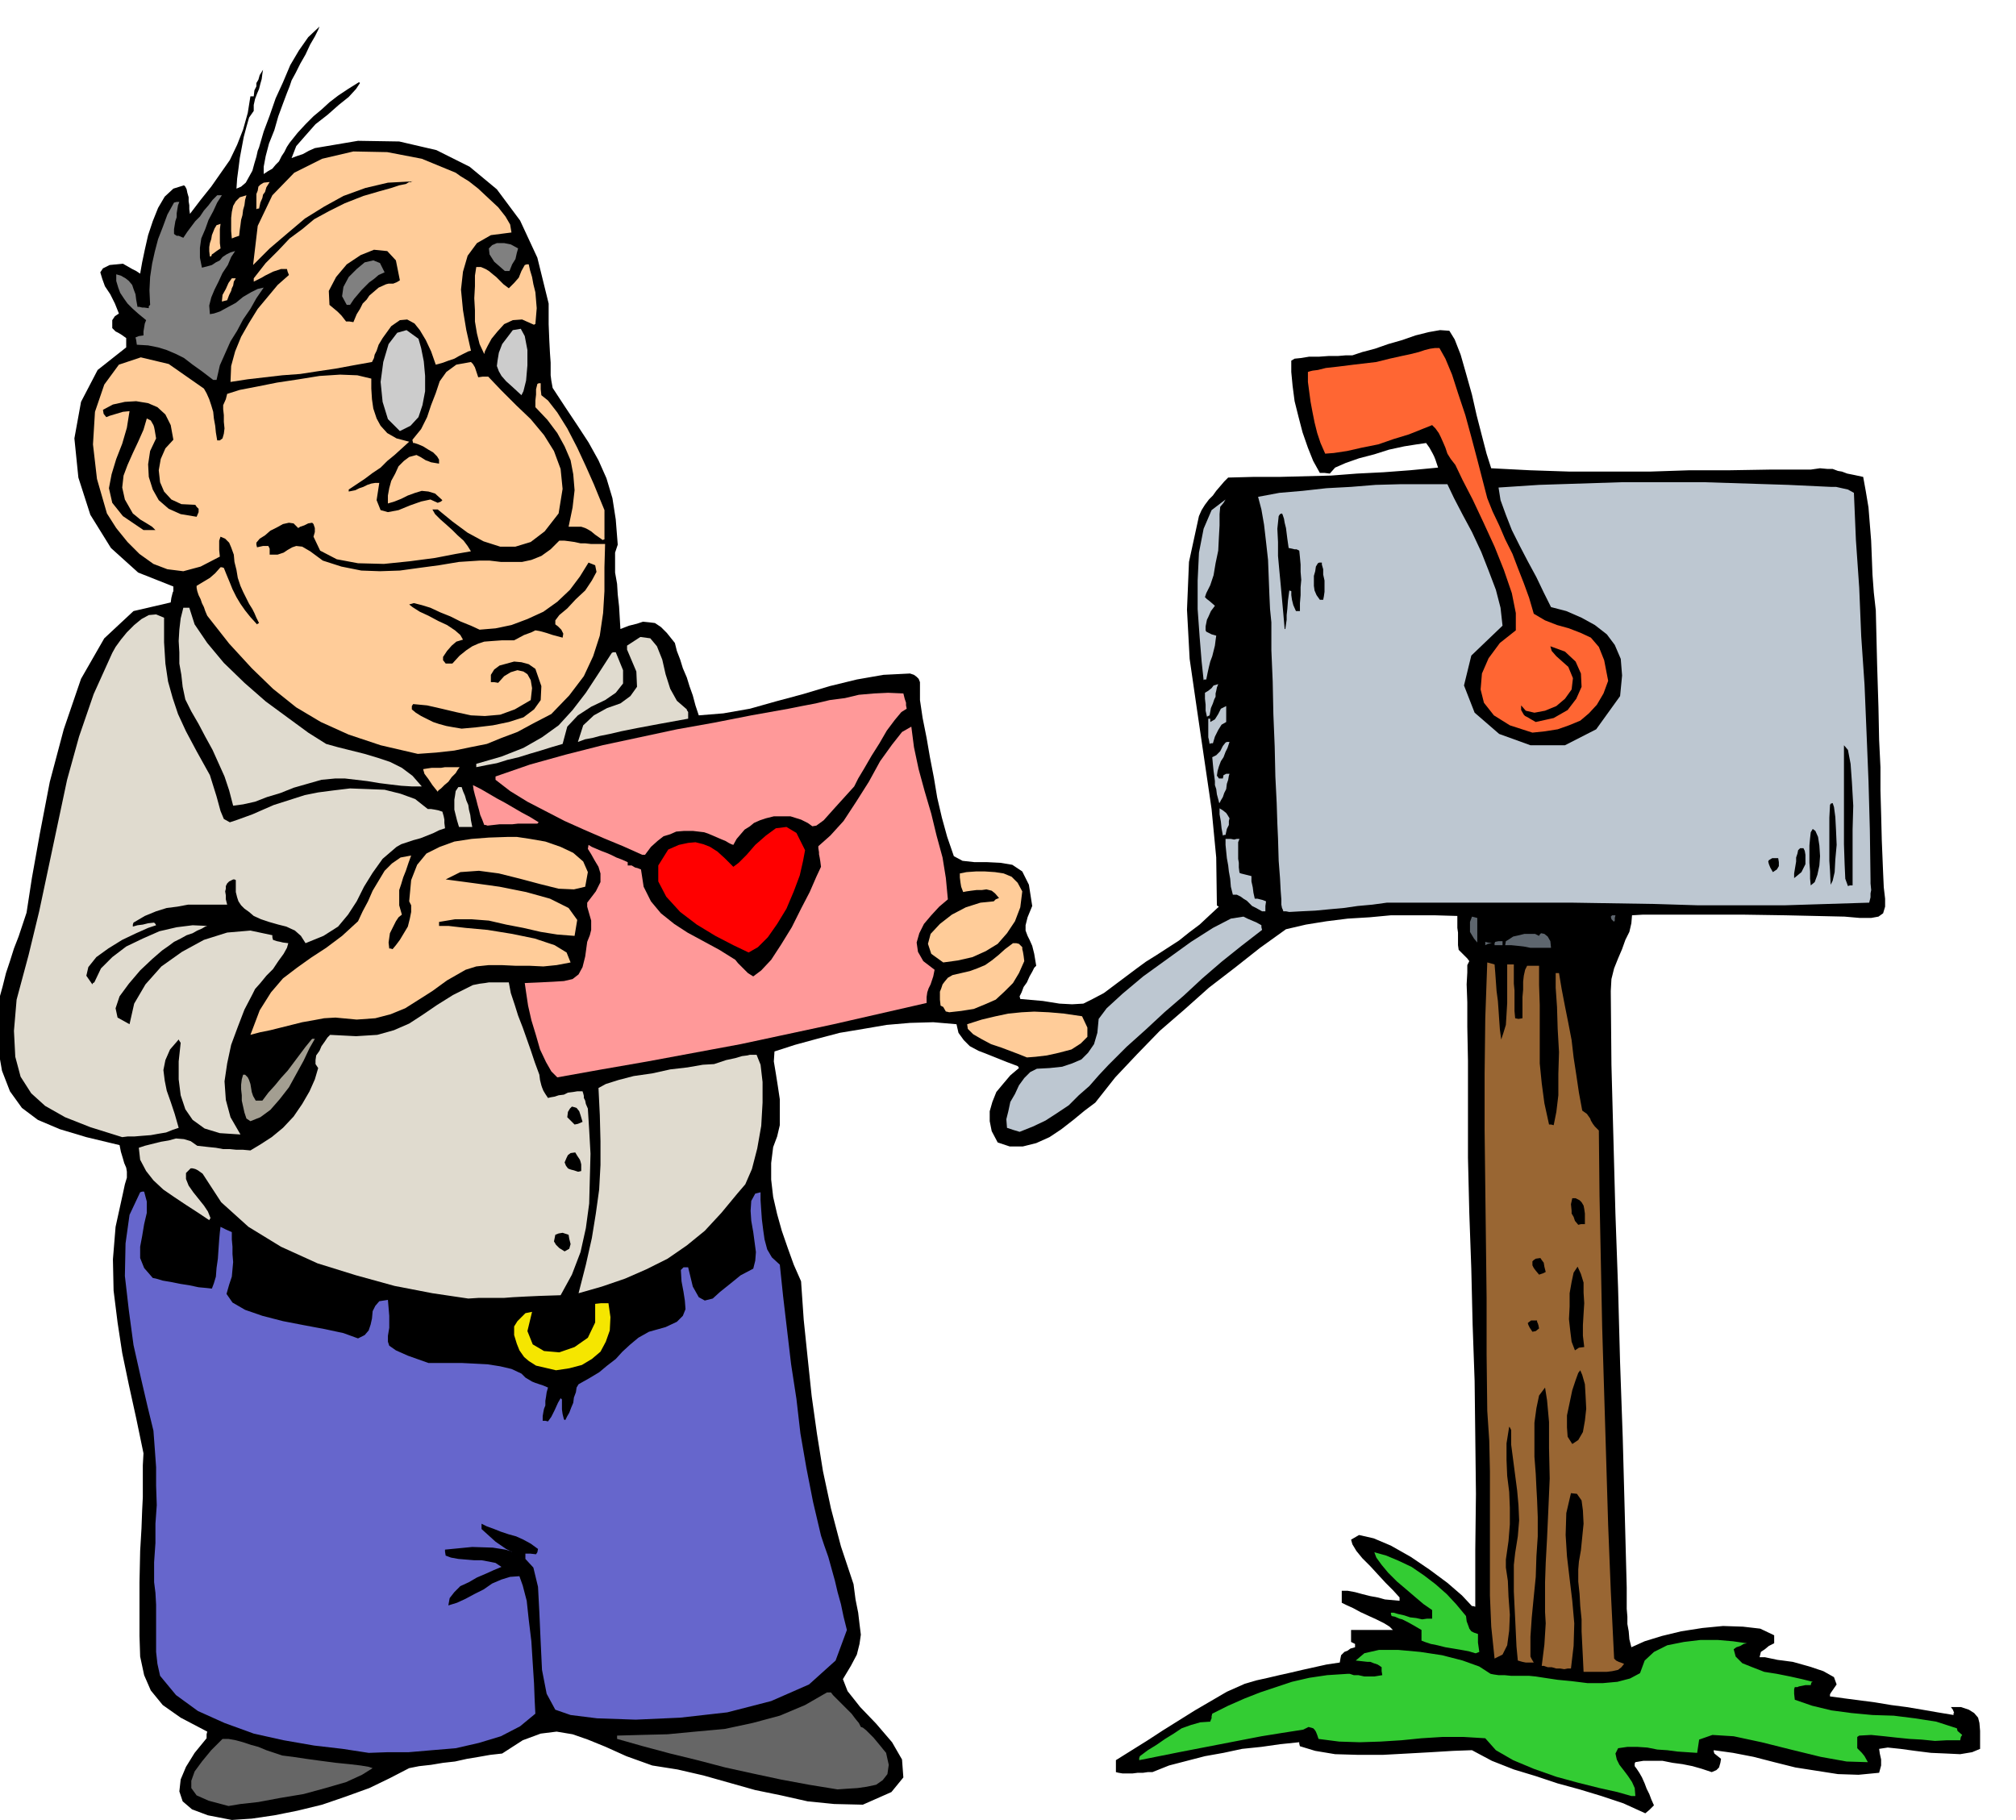 <svg xmlns="http://www.w3.org/2000/svg" fill-rule="evenodd" height="442.772" preserveAspectRatio="none" stroke-linecap="round" viewBox="0 0 3035 2740" width="490.455"><style>.brush1{fill:#000}.pen1{stroke:none}.brush2{fill:#666}.brush3{fill:#3c3}.brush7{fill:#e0dbcf}.brush8{fill:#bdc7d1}.brush10{fill:#f99}.brush11{fill:#fc9}.brush16{fill:gray}</style><path class="pen1 brush1" d="m349 2740-36-7-24-9-14-12-5-15 2-18 8-19 13-21 18-22v-6l1-4-40-21-27-19-18-22-10-23-6-28-1-31v-81l1-47 2-34 1-27 1-20v-48l1-18-11-53-11-50-10-48-7-46-6-48-1-47 4-49 11-50 3-14 3-10v-9l-1-6-3-7-2-7-3-10-2-10-50-12-40-12-33-14-24-18-18-25-12-31-7-40v-49l3-20 5-18 5-20 6-18 6-19 7-18 6-18 6-18 8-52 12-67 15-78 21-79 26-76 35-61 44-41 56-13 1-7 1-4 1-4 1-2v-7l-53-21-41-37-31-50-18-56-6-59 10-55 25-48 43-34v-14l-7-5-5-3-4-2-2-2-3-3v-12l4-6 6-4-6-15-7-14-8-12-4-11-3-10 4-6 10-5 20-2 7 4 7 4 6 3 6 4 3-17 4-19 5-22 7-21 8-20 10-17 13-12 16-5 2 2 2 4 1 5 2 7v6l1 6v6l1 7 16-21 16-20 14-20 14-20 11-23 9-23 7-25 4-25h5l1-9 3-6v-5l3-5 2-7 5-8-1 6-1 8-2 7-2 8-3 7-3 8-2 9v9l-7 10-4 14-4 15-3 16-3 16-2 16-2 15-1 15 7-3 7-6 5-9 5-9 3-11 3-10 2-9 2-5 7-24 9-24 9-26 11-24 11-26 13-22 14-20 17-16-2 5-5 10-7 12-7 15-8 14-7 14-6 11-3 9-4 10-6 16-7 19-6 21-8 20-5 19-3 16v11l6-4 7-4 5-6 5-5 4-8 4-6 4-8 4-6 12-15 12-13 12-12 12-10 12-11 13-10 15-10 16-10h1l1 1-6 9-11 12-15 12-17 15-18 14-15 17-14 16-7 18 8-3 9-3 9-5 9-4 65-11 62 1 56 13 50 25 41 34 35 47 26 56 17 69v31l1 25 1 19 1 14v19l1 8 2 11 19 29 18 27 17 26 15 27 12 27 9 30 5 32 3 38-4 12v30l3 17 1 16 2 18 1 17 1 17 13-5 12-3 9-3 10 1 8 1 9 6 9 9 12 15 3 12 5 13 4 13 6 14 4 13 5 14 4 15 5 15 37-3 40-7 39-11 41-11 40-12 41-10 40-7 40-2 6 2 4 3 3 3 2 5v27l4 27 6 30 5 29 6 31 5 30 7 30 8 29 10 29 13 7 18 2h19l20 1 18 3 15 10 10 20 5 32-7 17-3 12v8l3 8 3 6 4 9 3 12 3 18-3 3-3 6-4 7-4 9-5 7-3 8-3 6 1 4 34 3 25 4 19 1 17-1 14-7 17-9 20-15 28-21 15-11 16-10 17-11 17-11 15-12 16-12 15-14 14-13-2-1-1-1-1-72-7-73-11-75-11-75-11-76-4-74 3-72 15-69 4-9 5-8 6-8 6-6 5-7 6-7 6-7 6-6 38-1h39l39-1 39-1 39-3 40-2 40-3 42-4-2-6-2-6-2-5-2-4-5-9-5-7-14 2-19 3-23 5-22 7-23 6-20 7-16 7-8 9-8-1h-7l-10-18-8-20-8-23-6-23-6-24-3-23-2-21v-17l5-3 10-1 12-2h15l14-1h14l12-1h10l15-5 19-5 20-7 21-6 20-7 20-5 17-3 14 1 8 13 9 23 8 28 9 32 7 31 8 31 7 27 7 22 58 3 60 2h121l60-2h61l60-1h61l14-2 11 1h8l8 3 6 1 8 3 10 2 14 3 4 22 4 24 2 25 2 25 1 25 1 26 2 27 3 27 2 82 2 64 1 49 2 41v35l1 35 1 40 2 49 1 22 2 17v12l-3 10-7 5-11 2h-17l-23-2-89-2-66-1h-148l-17 1-1 12-3 13-6 12-5 14-6 14-6 15-4 16-1 18 1 111 3 112 3 112 4 112 3 112 4 113 3 112 3 114v32l1 12v11l2 11 1 12 3 12 20-9 26-8 29-7 32-5 31-3 30 1 26 3 21 10v12l-8 4-6 5-6 4-2 8h8l19 4 23 3 25 7 21 7 16 9 4 11-9 13-1 2v3l22 3 23 3 23 3 24 4 23 3 24 4 23 4 24 4v-3h1l-2-5-3-4h15l12 4 8 5 6 7 2 8 1 12v27l-12 5-18 3-21-1-23-1-24-3-22-3-19-2-13 2 1 7 2 9v9l-3 11-31 3-31-1-32-5-32-5-32-8-31-8-31-6-29-4v2l1 3 5 4 5 4-1 6-2 7-4 4-7 3-15-5-14-4-15-3-15-2-15-3h-29l-12 2-1 2v4l3 4 4 6 4 7 4 9 3 8 4 8 3 8 4 9-7 7-6 5-33-15-33-11-33-10-33-9-33-11-33-10-33-13-30-16-28 1-33 2-36 2-37 2h-38l-34-1-30-5-23-7-1-4v-2l-29 3-28 4-29 3-28 6-28 5-27 7-27 7-25 10h-7l-7 1h-8l-8 1h-15l-6-1-4-1v-18l24-15 24-15 23-15 24-15 24-15 24-14 24-14 27-12 17-5 18-4 17-4 18-4 17-4 18-4 18-4 20-3 1-6 1-5 5-5 5-2 4-3 7-2v-5l-4-2-2-1v-18h63l-5-5-8-5-12-6-11-5-13-6-11-6-11-5-6-3v-18h9l11 2 11 3 12 3 11 2 11 3 11 1 11 1v-5l-10-11-11-11-12-13-11-12-12-12-9-11-6-10-2-7 12-7 22 5 26 11 30 17 28 19 27 20 22 19 15 16h2l3 1v-86l1-84-1-86-1-84-3-85-2-84-3-84-2-83v-146l-1-51v-37l-1-27 1-18v-11l3-6-3-4-4-4-5-5-4-4-1-7v-19l-1-7v-18l-34-1h-66l-32 3-33 2-32 4-31 5-30 7-39 28-38 30-39 30-37 33-37 32-34 35-33 35-30 38-16 12-17 14-18 14-18 12-20 9-20 5h-20l-18-6-9-17-3-15v-15l4-14 6-15 10-12 11-13 13-11-1-2-1-1-16-6-15-6-15-6-13-5-13-7-9-9-8-11-3-13-35-3-35 1-35 3-35 6-36 6-34 9-33 9-31 10-1 15 3 18 3 19 3 20v39l-4 17-6 16-3 24v25l3 26 6 26 7 25 9 26 9 25 11 25 4 58 6 58 6 57 8 57 9 56 12 56 15 57 19 57 3 23 4 20 2 17 2 16-2 14-4 16-9 17-12 20 7 18 19 24 24 25 24 28 15 26 2 27-18 22-43 19-43-1-40-4-40-9-39-8-39-11-39-11-39-9-38-6-39-14-31-14-27-11-23-8-24-4-24 3-27 10-31 20-18 2-17 3-18 3-18 4-18 2-18 3-18 2-15 3-29 15-31 15-36 13-35 12-37 9-35 7-34 5-30 2z"/><path class="pen1 brush2" d="m344 2719-30-8-18-8-8-11v-11l5-14 11-15 14-17 17-17h9l11 2 11 3 12 4 11 3 12 5 12 4 12 4 16 2 20 3 22 3 23 3 20 2 17 2 12 2 6 2-16 10-24 11-31 9-33 9-36 6-32 6-27 3-18 3z"/><path class="pen1 brush3" d="m2456 2704-21-6-27-6-32-8-33-9-34-12-31-13-26-15-16-18-33-2h-31l-32 2-30 3-32 2-31 1-31-1-31-4-2-6-2-5-2-3-2-2-7-2-8 4-32 5-31 5-31 6-31 6-31 6-31 6-30 6-30 6v-3l1-3 12-9 13-8 13-9 13-8 12-8 14-5 14-4 15-1 1-3 1-2v-3l1-4 24-12 25-11 23-9 24-8 24-8 26-6 27-4 31-2h3l6 2h7l9 2h15l6-1 6-1-1-6v-6l-6-4-6-2-5-2h-4l-9-1-9-1 13-11 22-5h29l33 3 33 5 31 8 25 9 17 11 5 1 7 1h9l10 1h27l10 1 13 2 20 3 21 2 24 3h23l22-2 19-5 15-8 7-19 14-13 20-10 25-5 25-3h26l23 2 21 3-5 1-5 3-6 2-4 3 3 11 10 10 15 6 18 7 19 3 20 4 18 4 16 4-2 1-1 4h-8l-5 1-5 1-2 1h-4l-1 3v7l1 9 26 9 29 7 30 4 32 3 32 1 32 4 32 5 31 10 1 4 7 6-2 3-1 5h-20l-18 1-20-2-18-1-20-2-18-2-20-2-18 1-3 2v17l3 3 4 4 4 5 5 9-32-1-39-7-45-11-44-11-42-9-32-2-20 7-3 20-15-1-15-1-15-2-15-1-15-3-15-1h-15l-14 2-4 8 2 9 4 8 7 9 6 8 6 9 4 9 1 12h-6z"/><path class="pen1 brush2" d="m1261 2694-43-7-43-8-42-9-41-9-42-11-41-10-41-11-39-11v-5l36-1 40-1 42-4 44-4 42-9 41-11 38-16 33-19h6l3 4 6 6 7 7 8 8 7 7 6 8 5 6 3 6 3 1 5 4 5 5 6 6 5 6 5 6 4 5 5 6 4 18-2 14-7 9-10 7-14 3-14 2-16 1-14 1z"/><path class="pen1" style="fill:#66c" d="m555 2639-39-6-43-5-46-8-45-10-44-16-40-18-33-24-24-29-4-18-2-18v-71l-1-18-2-16v-30l2-29v-29l2-28-1-29v-28l-2-28-2-27-9-37-10-43-11-49-7-52-6-52 1-49 6-43 16-34 3-1h3l4 15v17l-4 17-3 18-3 16v17l6 15 13 15 5 1 10 3 12 2 15 3 13 2 14 3 11 1 9 1 3-8 3-10 1-13 2-14 1-15 1-14 1-11 1-8 8 4 9 4v11l1 11v11l1 12-1 11-1 11-4 12-4 14 9 13 19 11 26 9 31 8 31 6 32 6 28 6 22 8 10-5 6-7 3-9 2-9 1-11 4-8 6-7 13-2 2 24v18l-2 12v9l2 6 10 7 18 8 31 11h50l20 1 19 1 19 3 17 4 15 7 6 6 10 6 5 2 6 2 6 2 7 3-2 7-1 7-1 6v7l-2 5-1 5-1 6v7h4l4 1 5-7 5-10 5-11 4-7 2 2v15l1 7 2 8 2 1 3-6 3-5 3-8 3-7 1-8 3-8 1-7 3-5 16-9 15-9 12-10 13-10 10-11 12-11 12-10 16-9 25-7 17-8 9-9 4-10-1-13-2-13-3-16-1-17 4-4h7l7 29 9 16 9 5 12-3 11-10 15-12 16-13 19-10 3-12 1-13-2-15-2-15-3-17-1-15 1-15 6-11 4-1 4-1v12l1 15 1 14 2 16 2 14 4 15 7 12 12 11 5 48 6 51 6 51 8 52 6 52 9 52 10 51 12 51 5 15 6 17 5 18 5 18 4 17 5 18 4 19 5 20-17 46-40 36-57 25-66 17-71 8-67 3-58-2-40-5-23-8-13-24-7-36-2-42-2-45-2-38-7-29-12-13v-8h7l9 1 2-3 1-5-11-8-11-6-11-5-11-3-12-4-10-4-11-4-8-4v8l21 19 16 11 8 4h1l-10-3-19-3-31-1-41 4v3l1 6 8 3 11 2 12 1 12 1h11l11 2 10 2 9 6-12 5-11 5-14 6-12 7-13 6-9 9-7 9-2 11 13-4 13-6 13-7 14-7 13-9 14-6 13-4 14-1 5 14 6 23 3 28 4 33 2 32 2 31 1 26 1 20-23 19-29 15-33 10-35 8-36 3-35 3h-32l-28 1z"/><path class="pen1" style="fill:#963" d="M2389 2517h-5l-1-21-1-20-1-20v-18l-2-20-1-18-2-19v-18l1-12 3-17 2-20 2-20-1-20-2-15-7-10-9-1-7 30-1 33 2 32 4 34 4 33 3 34-1 34-4 34h-5l-5 1-6-1h-6l-7-2h-6l-6-2h-3l2-16 2-16 1-16 1-16-1-17v-45l1-29 2-37 2-44 2-46-1-46v-39l-3-33-3-19-9 12-4 19-3 22v51l2 26 1 21 1 18 1 26v29l-2 30-1 31-3 30-3 31-2 29v30l2 4 3 5h-12l-5-1-7-2-2-21-1-21-1-21-1-20-1-21v-40l2-18 4-25 2-24-1-23-2-22-3-23-3-23-3-23v-22l-2-4-1-1-4 25v25l1 24 3 24 1 24v25l-2 25-4 28v12l3 20 1 24 2 27-1 24-3 22-7 14-12 6-5-48-2-47v-187l-1-46-3-45-1-85v-85l-1-84-1-84-1-85v-84l1-84 3-84 4 1 7 2 1 12 1 14 1 14 2 15 1 14 1 15 1 14 2 15 3-9 4-13 1-16 1-17v-58h10v29l1 10v31l1 11 5 1 6-1v-32l1-11v-12l1-9 2-9 3-6h18v29l1 30v88l3 30 4 30 7 32h3l4 1 4-20 3-25v-32l1-33-2-35-1-33-2-29v-22h5l4 24 5 26 5 25 5 26 3 26 4 26 4 27 5 27 7 5 5 7 1 3 3 5 3 4 6 6 1 98 2 99 2 99 3 99 3 99 3 100 4 100 5 101 3 3 4 2 3 1 5 2-4 5-5 4-9 2-8 1h-30z"/><path class="pen1 brush3" d="m2221 2489-10-3-11-2-12-2-12-2-12-3-10-2-9-3-5-2v-16l-12-7-9-5-8-4-4-1-7-3-5-1-1-3v-2h4l7 2 9 2 9 3 9 1 9 2 7-1h8v-13l-13-9-13-11-14-12-13-11-13-13-10-12-8-11-3-8 18 5 19 8 19 9 19 13 17 13 17 15 14 15 15 18 1 8 3 8 1 3 3 4 4 2 6 2v13l1 7 1 7-5 2h-1z"/><path class="pen1 brush1" d="m2367 2174-7-11-1-14v-18l4-19 4-19 5-15 4-11 3-4 3 7 4 14 1 17 1 20-2 18-3 17-7 12-9 6z"/><path class="pen1" style="fill:#f5e600" d="m837 2063-17-4-13-3-11-7-7-6-7-10-4-10-4-13v-13l5-8 6-6 6-6 10-2-7 29 8 20 17 10 23 2 23-8 20-14 11-23v-28l9-1h11l3 21-1 20-6 17-8 15-13 11-15 9-19 5-20 3z"/><path class="pen1 brush1" d="m2371 2033-5-13-2-16-2-18 1-19v-20l3-17 3-14 6-9 5 11 4 13v15l1 16-1 16-1 17v16l2 17-8 1-6 4zm-64-28-4-6-2-4-1-3 1-1 4-3h9v2l1 2 1 3 1 5-5 4-5 1z"/><path class="pen1 brush7" d="m705 1955-54-8-57-11-58-16-58-18-55-25-49-30-41-37-28-43-7-5-4-2-4-1h-3l-7 7v9l4 10 7 10 8 10 8 10 6 9 4 10-1 1-1 2-18-12-17-11-18-12-16-11-15-14-11-14-9-17-2-18 9-3 12-3 12-3 12-2 11-3 12 1 10 3 10 7 9 1 9 1 10 1 11 2h10l10 1h10l11 1 15-9 17-11 17-14 16-17 13-19 11-19 8-18 5-17-4-6v-6l1-7 5-7 3-7 5-7 4-6 4-4 39 2 32-2 25-7 23-10 20-13 22-15 24-15 30-15 10-2 8-1 6-1h30l3 16 6 18 5 16 7 18 6 17 6 17 6 18 7 19 1 8 2 8 1 3 2 5 3 5 4 6 4-1 6-1 6-2 8-1 6-3 8-1 6-1h8l1 3 1 4v3l2 4 1 5 3 7 2 32 2 36-1 37-1 38-5 37-8 36-13 34-17 31-31 1-22 1-19 1-13 1h-38l-16 1z"/><path class="pen1 brush7" d="m871 1947 11-43 9-40 6-37 5-36 2-37v-36l-1-39-2-41 11-6 19-6 23-6 28-4 27-6 26-3 23-4 17-1 18-6 14-3 10-3 8-1 4-1h10l6 15 3 26v31l-2 35-6 34-8 31-10 23-12 14-24 29-25 27-27 22-29 20-32 16-32 14-35 12-35 10z"/><path class="pen1 brush1" d="m2317 1919-5-6-3-4-2-4v-6l2-2 3-2 7-1 2 3 3 4 1 6 2 8-4 2-6 2zm-1467-35-8-5-5-5-3-5 1-5 1-5 5-2 6-1 9 3 1 6 2 8-2 7-7 4zm1526-40-5-6-2-6-3-5v-4l-1-10 2-9h5l6 3 3 3 3 5 1 5 1 7v16h-6l-4 1zm-1506-80-6-2-4-1-3-1-2-1-3-4-2-5 3-7 2-4 4-3 7-1 3 5 4 6 1 3 1 4v10l-4 1h-1z"/><path class="pen1 brush7" d="m184 1712-48-15-38-15-30-17-21-19-16-25-8-30-2-39 4-47 18-67 16-66 14-66 14-66 14-66 18-65 22-64 28-62 5-9 8-11 9-11 11-11 11-9 11-6 11-1 12 5v37l2 32 4 27 7 25 8 24 12 26 16 30 20 36 10 32 6 22 5 12 9 5 12-4 22-8 32-14 47-15 20-4 23-3 25-3 27 1 25 1 24 6 22 8 19 15h5l6 1 5 1 6 2 2 7 1 5v5l1 8-9 3-8 4-10 4-10 4-11 3-9 3-9 3-7 4-21 18-15 21-13 21-11 22-13 20-15 18-22 14-27 11-7-11-9-8-13-6-12-3-14-4-12-4-11-5-7-6-7-5-5-5-4-6-2-6-2-8v-18l-2-1h-2l-6 3-3 3-2 4v4l-1 4 1 6v6l2 8h-59l-16 3-16 2-16 5-17 7-17 10-1 3v3l7-2 8-1 8-2 9-1 2 2 1 2-12 4-18 8-21 10-21 13-18 13-12 15-3 13 9 13 1-2 2-1 10-21 17-17 21-16 25-12 25-11 26-6 24-3 22 1-3 1-5 3-7 3-7 4-9 3-9 5-10 5-8 6-10 7-15 13-18 17-17 20-14 19-6 18 3 14 18 10 7-31 17-29 24-27 31-22 33-18 35-11 35-3 33 7v3l1 4 6 2 5 1 4 1 8 1-2 7-5 9-8 11-8 12-10 10-9 11-8 9-4 8-12 23-10 26-10 27-6 28-4 27 2 28 7 26 15 26-31-2-23-7-18-13-11-16-7-21-3-24v-27l3-28-2-3-1-2-13 15-7 16-3 15 2 16 3 15 6 17 6 18 6 21-9 3-10 4-12 2-11 2-13 1-12 1h-10l-8 1z"/><path class="pen1 brush8" d="m1535 1704-10-3-9-3-1-13 3-12 3-14 7-12 6-13 8-11 9-9 10-5 19-1 19-2 15-5 14-6 10-10 9-13 5-17 2-21 12-16 24-22 31-26 36-26 36-26 33-21 27-14 19-3 6 3 7 3 7 3 7 4v3l1 4-31 24-30 24-29 25-28 26-29 25-28 26-29 26-27 27-15 16-14 16-16 14-15 15-18 12-17 11-19 9-20 8z"/><path class="pen1 brush1" d="m865 1693-6-6-5-5 1-8 3-5 3-3 4 1 3 1 4 5 2 6 3 10-7 3-5 1z"/><path class="pen1" style="fill:#a39e91" d="m377 1688-3-2-3-2-3-9-2-9-2-9v-8l-1-9v-7l1-8 2-7h3l4 4 2 4 2 6 1 6 1 6 2 6 4 7h10l9-12 10-11 9-11 10-11 9-12 9-12 9-12 9-11 1-1h4l-8 14-9 19-11 20-11 20-14 18-14 16-15 11-15 6z"/><path class="pen1 brush10" d="m839 1622-9-9-8-14-9-19-6-21-7-23-5-22-3-20-2-14 23-1 20-1 16-1 13-3 9-7 6-11 4-16 3-22 4-10 2-8v-14l-2-7-2-7-2-7v-6l13-17 7-14v-13l-3-10-6-10-5-9-5-8 1-6 5 3 7 3 7 3 8 3 7 3 8 4 8 3 9 4v5h6l5 3 4 1 5 2 4 26 11 22 15 18 20 16 20 13 24 13 24 13 24 15 4 5 4 4 3 3 3 3 5 5 8 5 12-9 15-16 15-23 16-26 14-28 13-25 10-23 7-15-1-8-1-6-1-5v-3l-1-6v-3l18-16 20-22 19-29 19-30 17-31 18-25 15-19 14-8 4 31 7 33 9 33 10 34 8 33 9 33 5 31 3 32-13 11-12 13-11 13-7 14-4 14 2 14 8 14 17 13-1 5-1 5-2 6-2 6-3 6-2 6-1 7v9l-70 16-70 16-70 15-70 15-70 13-70 13-69 12-67 12z"/><path class="pen1 brush11" d="m1546 1592-10-4-13-5-16-6-15-5-15-8-12-7-8-8-1-7 22-7 21-5 19-4 20-2 19-1 22 1 23 2 27 4 8 17v14l-10 10-14 9-19 5-18 4-17 2-13 1zm-1169-34 14-37 17-27 18-21 21-16 21-15 23-15 24-18 24-22 7-15 8-15 7-16 9-15 9-15 11-11 13-9 16-3-4 11-4 12-4 10-3 10-3 9v23l4 14-5 4-4 6-3 6-3 6-3 6-1 7-1 7 1 9h2l3 1 5-6 6-8 6-10 6-10 3-12 2-10v-10l-3-6 3-32 9-23 14-17 20-10 22-8 26-4 26-2 29-1h13l20 3 23 4 23 8 19 9 15 13 7 16-4 22-17 4-23-1-28-7-30-8-32-8-30-4-28 2-22 11 15 2 30 4 36 5 40 8 36 10 28 14 13 18-4 24-26-2-25-4-26-6-26-5-26-6-26-2h-25l-24 4v6h14l26 3 33 3 37 6 34 7 30 10 18 11 6 15-21 4-20 2-21-1h-21l-21-1h-19l-19 2-16 5-28 16-22 16-22 14-19 12-22 9-23 6-28 2-32-3-17 1-16 3-17 3-16 4-16 4-16 4-15 3-15 4zm1052-34-4-1h-1l-4-7-4-2-1-9v-12l2-5 2-6 3-4 5-6 7-4 13-3 13-3 11-4 12-5 10-7 10-8 10-9 12-9h5l4 1 2 2 3 3v3l1 4 1 6 1 8-8 18-9 15-13 13-13 12-16 7-17 7-19 3-18 2zm-9-75-18-13-5-15 4-15 14-15 18-14 21-11 22-7 20-2 3-3 5-2-6-7-5-4-8-2-7 1h-8l-8 1-7 1-5 1-3-8-1-6-1-8v-6l10-2 14-1h14l15 1 13 2 12 5 9 9 7 13-3 24-8 21-12 18-14 16-18 11-20 9-22 5-22 3z"/><path class="pen1" style="fill:red" d="m1127 1434-23-11-27-14-28-17-25-19-21-23-12-23v-24l15-24 16-7 14-3 11-1 12 3 10 4 11 7 11 10 13 13 8-6 12-12 13-15 16-14 15-11 16-2 15 9 13 26-3 16-5 22-9 24-11 26-14 23-14 20-15 15-14 8z"/><path class="pen1" d="m2304 1427-10-2-9-1-10-1h-9l1-6 5-3 6-4 9-2 8-2h16l6 3 1-2 2-2 5 1 5 4 4 7 1 10h-31zm-68-4v-5l4 1 6 1-6 1-4 2zm14 0v-3l1-2 5-1h6v6h-12zm-26-4-5-6-3-5-3-5v-15l3-8 4 1 4 1v37zm206-31-4-4-1-4 2-2h5l-1 4v4l-1 1v1z" style="fill:#5e666e"/><path class="pen1 brush8" d="m1941 1373-5-1h-4l-1-3-1-2-1-5v-8l-1-13-1-19-2-26-1-34-1-22-1-31-2-40-1-45-2-49-1-49-2-47v-42l-2-20-1-22-1-26-1-26-3-27-3-26-4-23-5-19 32-6 35-3 36-4 37-2 37-3 37-1h71l10 21 13 25 14 26 14 30 11 28 11 29 7 27 3 27-47 45-11 45 16 41 37 32 47 17h52l47-24 36-50 3-31-2-25-9-21-12-16-18-14-20-11-23-10-23-6-11-22-11-23-13-24-12-23-12-24-9-23-8-22-3-19 61-4 62-2 62-2h125l63 2 63 2 64 3h8l9 2 9 2 9 5 3 71 5 72 3 73 5 73 3 72 3 74 2 73 1 74v6l1 10-1 5v6l-1 4-1 4-64 2-64 2h-129l-65-2-63-1-63-1h-278l-22 3-22 2-21 3-22 2-21 2-21 1-18 1zm-41-1-9-5-6-3-5-5-3-3-5-3-4-3-6-3h-6l-3-12-1-12-2-11-1-9-2-11-1-10-1-10v-9h8l5 1 4-1h4l-2 5v25l1 6v7l1 8 2 1 4 1 4 1 8 2v8l2 9 1 8 2 9h4l4 1 4 1 5 2-1 7v8h-5z"/><path class="pen1 brush1" d="m2782 1334-4-11-1-22-1-30v-149l6 7 4 21 2 28 2 35-1 36v84h-4l-3 1zm-56-1-1-10v-11l-1-13v-26l1-11 1-9 3-5 4 3 4 9 2 13 1 16-1 14-3 14-4 11-6 5zm30-1-1-21-1-15v-65l1-19 1-2 3-1 2 6 2 15 1 19 1 23-2 22-1 19-3 13-3 6zm-55-10v-7l1-6 1-6 1-6v-6l2-6 1-5 3-3h5l2 4 1 6v14l-3 6-3 6-6 5-5 4zm-32-9-4-7-2-5-1-4 1-2 5-3h9l1 6v6l-3 5-6 4z"/><path class="pen1 brush10" d="m967 1287-29-13-29-12-30-13-29-13-29-15-27-14-26-16-22-17v-5l52-18 54-15 55-14 56-12 56-12 56-10 56-11 56-10 20-4 21-4 21-5 23-3 21-5 23-2 21-1 23 1 2 8 2 6v4l1 5-8 5-10 12-12 16-11 19-12 19-11 19-9 15-6 12-29 32-17 19-11 8-6 1-7-5-10-5-16-5h-25l-12 3-9 3-9 4-6 5-8 5-6 7-6 7-5 9-3-1-4-2-5-3-5-2-7-3-7-3-7-3-6-2-17-2h-13l-12 1-9 4-10 3-9 7-10 9-9 12h-4z"/><path class="pen1 brush8" d="m1841 1258-2-11-1-10-2-11v-9l5 3 5 4 2 3 3 5-1 4v6l-3 6-2 9h-2l-2 1z"/><path class="pen1 brush7" d="m691 1245-3-10-2-8-2-8v-15l1-6 1-7 4-6h5l2 6 3 7 2 7 3 7 1 7 2 8 1 8 2 10h-20z"/><path class="pen1 brush10" d="m734 1243-3-1h-2l-3-8-3-7-2-8-2-7-2-8-2-7-2-8-1-7 12 6 12 7 12 7 13 7 12 7 12 7 13 7 13 8-1 1-1 1h-29l-9 1h-19l-9 1-9 1z"/><path class="pen1 brush7" d="m351 1213-6-23-7-21-9-20-9-20-11-20-10-19-11-19-9-18-4-19-2-18-3-17v-17l-1-17 1-17 2-17 4-16h9l8 25 19 28 25 30 31 30 32 28 34 25 30 22 27 17 18 5 20 5 20 5 20 6 18 6 18 9 16 12 14 16h-15l-16-1-17-2-16-2-18-3-17-2-17-2h-14l-21 2-21 6-21 6-20 8-20 6-18 7-18 4-15 2z"/><path class="pen1 brush8" d="m1835 1207-3-11-1-8-2-6v-6l-1-8-1-7-1-10-1-11 6-3 6-6 4-8 4-5 2-1h4l-1 3-2 6-3 6-3 8-4 6-3 8-2 7-1 7 1 1 2 3h6l1-5 2-1 2-1h5l-1 3-1 6-2 6-1 8-3 6-2 6-3 5-2 4-1-1v-1z"/><path class="pen1 brush11" d="m659 1192-8-10-6-9-6-8-2-7 6-1 7-1h14l6-1h22l-3 4-3 5-6 6-5 7-6 5-5 5-4 3-1 2z"/><path class="pen1 brush7" d="M717 1155v-5l38-11 33-13 28-16 25-18 21-23 20-26 19-29 20-31 2-1h4l11 27v20l-11 14-16 11-21 10-20 13-16 17-7 26-17 5-16 5-17 5-16 5-17 4-16 5-16 3-15 3z"/><path class="pen1 brush11" d="m629 1135-56-13-48-16-42-19-37-22-35-28-32-31-34-37-33-42-3-7-2-6-3-6-2-6-3-6-2-6-1-5v-3l5-3 5-3 5-3 5-3 8-7 8-9h2l3 1 4 10 5 12 4 10 6 12 6 10 7 10 8 10 10 11 1-1 2-1-2-4-2-4-3-7-3-6-5-8-4-8-5-10-4-9-4-12-2-12-3-12-1-11-4-11-3-7-6-6-7-3-2 6v14l1 10-29 15-26 7-24-3-21-8-21-15-18-18-17-21-14-22-15-52-6-52 3-49 14-41 22-30 33-11 42 10 53 37 4 7 4 9 3 9 3 10 1 10 2 11 1 10 2 12h4l4-3 2-7 1-8-1-10v-10l-1-9v-6l4-9 2-8 19-6 26-5 30-6 33-5 31-5 31-2 26 1 21 5v15l1 16 2 14 5 15 6 11 10 11 14 8 19 5-11 10-11 10-11 9-10 10-12 8-12 9-12 8-12 8v3l5-1 5-1 6-3 6-2 6-3 6-2 6-1h6l-4 26 6 15 11 3 16-3 17-7 17-6 14-3 11 5 5-2 2-2-11-10-10-3-10-1-10 3-11 4-10 5-10 4-10 3v-12l2-11 3-11 6-11 5-11 8-8 8-6 11-3 6 3 8 5 3 1 5 2 6 1 6 1v-6l-3-5-6-6-7-4-8-5-7-3-6-2h-2l-1-4v-1l13-16 9-18 6-18 7-18 6-18 10-14 15-11 22-4 3 3 3 5 2 6 3 9 7-1h8l20 21 22 22 22 21 20 24 15 24 10 27 3 30-6 37-21 27-21 16-23 7h-23l-25-8-24-13-23-17-22-18h-8l4 7 8 8 8 7 10 9 8 8 9 8 6 8 5 8-23 4-31 6-38 5-39 4-39-1-32-6-25-13-10-21 2-7v-6l-2-6-2-2-6 1-6 3-6 2-3 2-7-7-7-1-9 2-9 5-10 5-8 7-8 5-5 6v3l1 4 9-2h8l2 4v9h12l9-3 6-4 7-4 6-2 9 1 12 7 19 14 28 9 30 6 28 1 30-1 29-4 30-4 30-5 31-2h15l17 2h32l14-3 15-6 14-10 13-13h8l8 1 7 1 9 2h7l9 1h21l-1 35v36l-2 33-5 34-10 31-14 30-22 29-27 28-27 14-24 13-24 9-22 9-25 5-24 5-27 3-28 2z"/><path class="pen1 brush8" d="m1821 1120-1-6-1-4v-28h3v5l7-4 5-8 4-8 8-4v24l-7 4-5 8-5 10-3 10h-3l-2 1z"/><path class="pen1 brush7" d="m870 1117 8-25 16-15 20-11 20-7 15-11 10-14-1-23-14-33v-6l20-13 15 2 10 12 8 20 5 22 7 22 10 18 15 13v1l2 3v10l-44 8-32 6-25 5-17 4-15 3-11 3-11 2-11 4z"/><path class="pen1" style="fill:#f63" d="m2307 1103-34-11-24-15-15-19-5-20 2-24 10-23 17-23 24-19v-26l-6-30-12-35-14-35-17-37-16-34-15-29-11-23-7-9-5-8-3-9-3-7-4-9-3-6-5-7-5-5-15 6-20 8-23 7-23 8-25 5-22 5-20 3-13 1-7-16-5-15-4-16-3-15-3-16-2-15-2-15v-15l3-1 4-1 8-1 12-3 18-2 24-3 34-4 20-5 18-4 14-3 12-3 9-3 8-2 7-1h7l9 16 10 24 9 28 11 33 9 33 9 34 8 31 7 27 8 20 10 21 9 21 11 22 8 21 9 23 8 22 7 24 17 10 18 7 18 5 18 7 15 7 12 14 8 20 6 31-7 19-10 17-12 13-13 11-17 7-17 6-19 3-19 2z"/><path class="pen1 brush1" d="m695 1097-12-2-11-2-11-3-9-3-10-5-8-4-8-5-6-5v-5l2-3 21 2 22 5 21 5 23 5 21 1 23-2 22-8 24-14 2-18-2-12-5-9-6-4-9-2-10 3-10 6-9 10-6-1h-5v-11l5-8 8-6 11-3 11-3 11 1 11 3 10 7 9 26-1 21-10 14-16 12-22 7-24 5-25 3-22 2zm1617-10-7-4-5-3-4-2-2-2-4-7v-7l7 8 13 3 16-3 17-7 13-11 10-14 2-17-7-17-9-8-9-8-7-8-2-7 22 8 16 15 8 18 1 20-8 18-13 17-21 12-27 6z"/><path class="pen1 brush8" d="m1817 1079-2-9v-9l-1-9v-9l5-3 5-4 3-4 7-2-2 5-1 5-1 4v5l-2 4-2 6-3 7-2 11-2 1-2 1zm-5-55-3-28-3-37-3-42v-43l2-42 7-36 12-28 21-16-3 5-5 6-1 11v17l-1 18-1 20-4 19-3 18-5 15-6 12-2 6 3 3 4 3 8 7-6 8-4 9-2 4-1 5-1 5v6l1 2 4 2 4 2 7 2-1 7-1 8-2 8-2 8-3 8-2 8-2 9-2 10h-3l-1 1z"/><path class="pen1 brush1" d="m671 999-4-5v-5l6-9 7-8 7-6 10-3-4-7-8-7-12-8-13-6-15-8-13-6-11-7-5-4 7-2 12 3 13 4 15 7 15 6 16 8 15 6 13 6 24-2 24-5 24-9 24-11 21-15 19-18 15-20 13-21 10 4 2 10-7 13-10 15-14 13-13 14-12 10-6 8v6l4 3 5 5 3 6-1 6-15-4-9-3-7-2-4-1-6-1-6 3-11 4-15 8h-18l-14 1-13 1-9 3-9 4-9 6-10 8-11 12h-10zm1263-52-2-23-2-22-2-22-2-21-2-22v-21l-1-20 2-19 2-3 3-1 1 2 2 6 1 6 2 8 1 8 1 8 1 7 1 7 5 1 4 1h3l4 2 1 10 1 11v11l1 12-1 11v12l-1 12v12h-6l-4-9-2-8-1-7v-6l-3-1-2 15-1 13-1 9v7l-1 7-1 7h-1zm53-44-5-7-3-7-1-7v-15l2-7 1-7 3-5 2-1h4v3l2 7v8l2 9v17l-1 7-1 5h-5z"/><path class="pen1 brush11" d="m906 812-10-7-6-5-5-3-4-2-6-2h-19l6-29 3-26-2-24-4-21-9-21-11-20-15-20-18-19v-10l1-9v-8l2-8 2-1h3v9l1 9 10 8 14 18 15 24 15 29 13 28 12 27 9 22 7 17v44l-3 1-1-1z"/><path class="pen1 brush1" d="m216 798-31-21-16-20-5-22 4-21 7-23 9-23 7-24 4-25-10 1-10 3-10 3-5 2-4-5-1-6 15-8 18-4 17-1 18 3 14 6 12 11 8 16 4 22-12 13-7 16-3 17 2 18 6 14 11 12 15 7 21 1 2 3 3 3v5l-3 7-24-4-18-8-15-13-9-16-6-19-1-19 3-20 9-19-1-6-1-6-1-5-1-3-4-7-6-3-5 17-8 18-8 17-8 18-6 16-2 18 4 18 12 21 5 4 6 5 5 3 5 3 8 5 5 5h-18z"/><path class="pen1" d="m602 649-18-18-8-26-3-30 4-30 8-27 13-17 14-4 18 13 4 14 4 20 2 22v23l-4 21-6 18-12 13-16 8zm183-54-13-12-10-9-7-8-4-7-3-8 1-8 2-12 5-13 16-21 12-2 6 11 4 21v23l-2 23-4 16-3 6z" style="fill:#ccc"/><path class="pen1 brush11" d="m347 575 1-24 6-22 9-22 12-21 13-21 15-18 15-18 17-15-2-5-1-4h-9l-6 2-6 2-6 3-6 3-5 3-6 3-6 3v-5l18-23 19-19 17-18 19-14 18-15 22-12 24-12 28-11 24-7 18-5 12-4 10-2 5-3h3l1-1h2l-38 2-34 8-33 12-29 16-29 18-26 22-27 23-25 25 7-59 22-46 33-34 42-21 47-11 51 1 52 10 51 21 7 5 13 8 14 11 16 15 14 13 11 14 7 12 2 12-31 4-21 12-14 19-7 24-3 27 3 31 5 30 7 31-4 1-6 3-8 4-7 4-9 3-8 3-7 2-4 1-7-20-8-17-9-15-8-10-11-6-11 1-13 9-13 18-6 10-3 9-3 6-1 5-2 4-1 2-28 5-27 5-27 4-26 4-27 2-26 3-26 3-26 4z"/><path class="pen1 brush16" d="m321 572-17-13-14-10-13-10-12-6-14-6-13-4-15-3-17-1-1-7-1-4 5-2 7-1v-6l1-6 1-6 2-5-11-9-9-8-8-8-5-7-6-9-3-8-3-10v-10l7 2 7 4 5 4 5 6 2 6 3 8 1 8 2 11h3l4 1h3l7 1v-3l2-2-1-22 1-20 3-20 4-18 5-19 7-18 7-19 10-18 4-1h4l-2 5-1 6-1 6v6l-2 6-1 6-1 6v7l1 1 3 2h3l7 3 6-9 6-8 6-8 7-7 6-9 7-8 6-8 7-7h7l-7 11-6 13-7 13-5 14-6 14-2 14v15l3 15 8-2 7-2 6-4 6-3 4-5 6-4 6-3 7-2-6 9-5 12-8 12-6 13-6 12-5 12-3 12 1 13 6-1 9-3 11-6 13-7 11-9 12-7 10-5 9-2-11 16-9 16-11 16-9 17-10 16-8 18-8 18-5 22h-5z"/><path class="pen1 brush11" d="m729 533-7-15-4-16-3-18v-17l-1-18 1-18v-16l2-13h7l7 3 5 3 6 5 5 4 5 5 6 6 8 6 8-8 7-8 4-10 5-9 3-1h3l2 9 3 10 2 11 3 12 1 12 1 12-1 12-1 12h-1l-1 1-18-8-14 1-13 6-10 11-9 11-6 11-4 8-1 4z"/><path class="pen1 brush1" d="m521 484-7-9-6-6-6-5-6-5-1-21 11-21 16-19 21-14 20-8 20 2 13 14 6 30-5 3-5 2h-7l-4 1-11 5-7 6-7 6-4 6-6 6-4 8-5 8-5 12-6-1h-5z"/><path class="pen1 brush16" d="m522 459-7-13 2-14 8-15 12-12 12-10 13-3 10 4 7 14-9 4-7 6-7 5-6 6-6 6-5 6-6 7-6 9h-5z"/><path class="pen1 brush11" d="m334 454 1-10 5-9 4-9 5-7h6l-3 5-1 6-2 4-1 4-3 6-3 8-4 1-4 1z"/><path class="pen1 brush16" d="m760 408-16-14-7-11-1-9 5-5 7-3h11l10 2 11 6-2 7-2 9-5 8-4 10h-7z"/><path class="pen1 brush11" d="m316 387-1-9v-6l1-6 2-6 1-6 2-5 2-5 3-5 3-1 3-1-1 8v21l1 8-6 4-4 3-3 2-1 3h-2v1zm33-28-1-11v-20l1-9 2-9 4-7 6-6 10-3-2 7-1 8-2 7-1 8-2 7-1 8-1 7-1 9-6 2-5 2zm37-44v-23l2-5 1-6 3-3 5-3 9-1-5 8-2 7-3 4-1 5-3 7-2 9h-2l-2 1z"/></svg>
